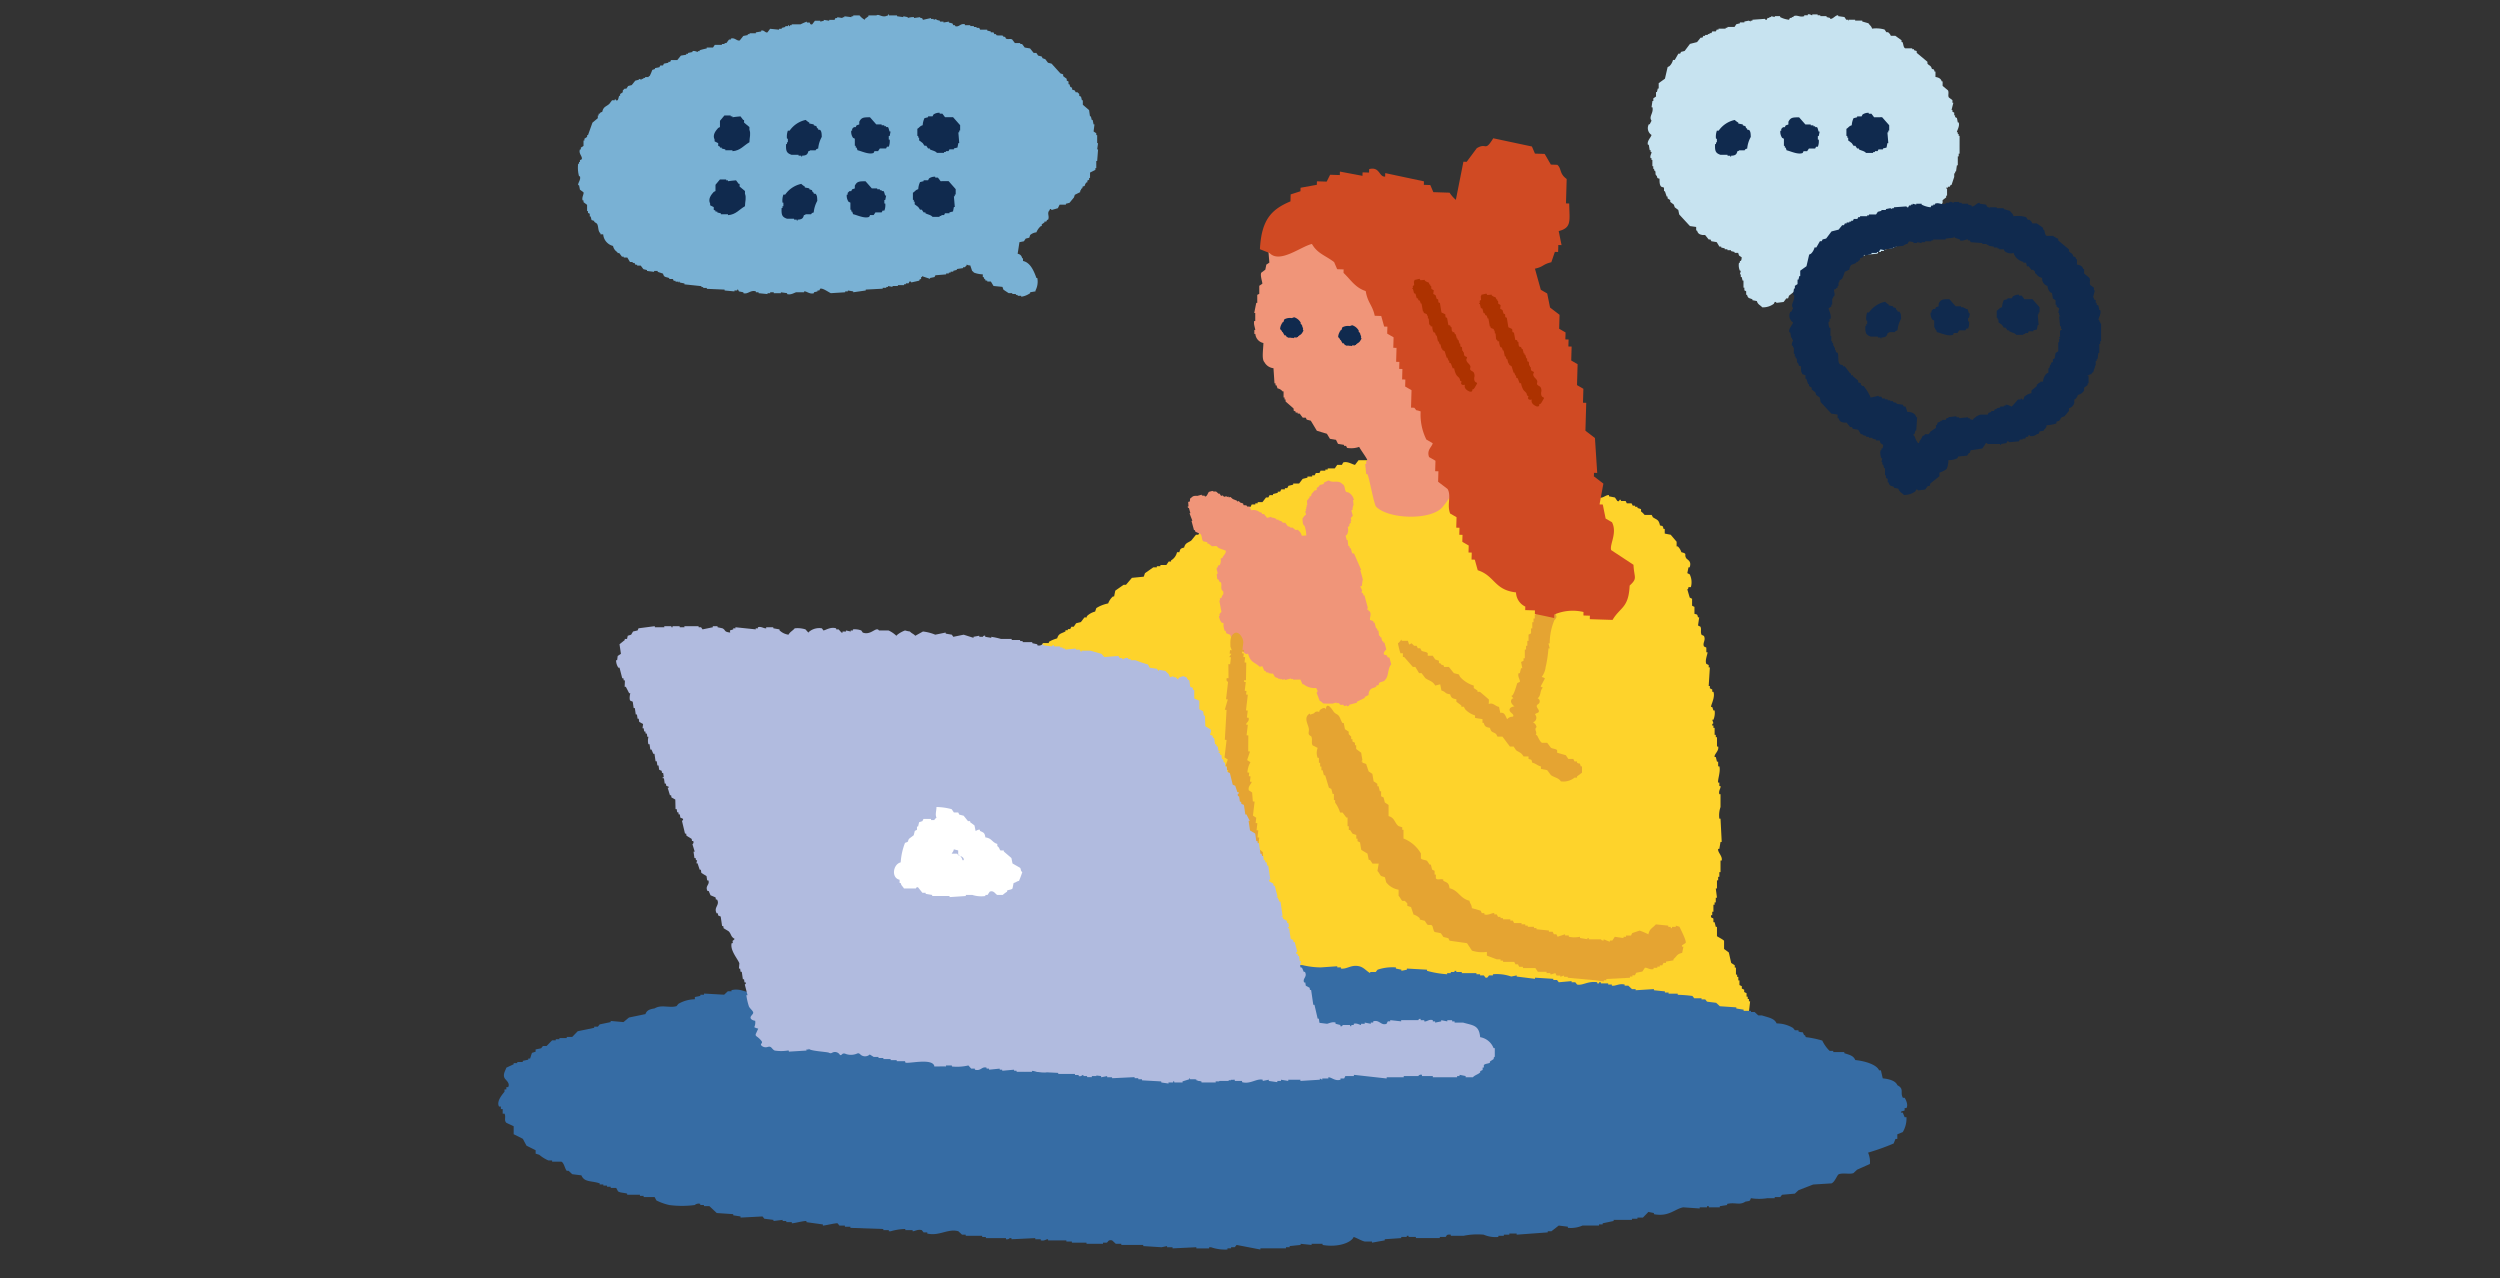 <svg xmlns="http://www.w3.org/2000/svg" xmlns:xlink="http://www.w3.org/1999/xlink" width="176" height="90" viewBox="0 0 176 90">
  <rect x="0" y="0" width="176" height="90" fill="#333333" stroke="none"/>
  <defs>
    <clipPath id="clip-path">
      <rect id="長方形_14505" data-name="長方形 14505" width="176" height="90" transform="translate(1035 3595)" fill="#fff" stroke="#707070" stroke-width="1"/>
    </clipPath>
  </defs>
  <g id="マスクグループ_39080" data-name="マスクグループ 39080" transform="translate(-1035 -3595)" clip-path="url(#clip-path)">
    <g id="グループ_44300" data-name="グループ 44300" transform="translate(945.162 3300.864)">
      <g id="グループ_44293" data-name="グループ 44293" transform="translate(130.514 295.156)">
        <path id="パス_85650" data-name="パス 85650" d="M192.328,314.706v.063l.692.063v-.063h.189v-.063h.063l.063.126.314.063v.063c.321.1.5-.249.88-.126v.063h.189v.063l.629.063v-.063h.189v-.063h.252v.063h.5v-.063l.44.063v.063c.252.079.488-.083.629-.126h.566v-.063h.063c.142.018.375.217.629.126v-.063l.252-.063v-.063h.126l.063-.126c.177-.067.618.269.755.314l1.006-.063v-.063h.189v-.063l.377.063v.063l.88-.126v-.063l1.195-.063v-.063h.251v-.063h.126v-.063l.314.063v-.063h.377v-.063h.44v-.063h.126v-.063h.189l.063-.126c.1-.034.117.061.126.063l.566-.126v-.063l.126-.063v-.126h.063v-.063l.566.189v-.063l.314-.063.063-.126.755-.063v-.063h.189v-.063h.126v-.063h.189v-.063l.252-.063v-.063l.44-.063v-.063h.126c.03-.018.052-.088.126-.126v-.063a.451.451,0,0,0,.251.063l.126.377c.019.031.087.052.126.126a1.959,1.959,0,0,0,.629.126v.189h.063c.042.156.03.1.126.189v.063h.126v.063h.252l.189.314.629.063.063.189c.015.019.357.243.377.252h.251v.063h.252v.063h.126v.063h.251v.063a1.415,1.415,0,0,0,.629-.251v-.063l.377-.063v-.063a1.348,1.348,0,0,0,.126-.88h-.063c-.17-.476-.425-1.093-.943-1.195V312.5h-.063a.355.355,0,0,0-.314-.315l.126-.817.314-.063.126-.189.251-.063.063-.189a.776.776,0,0,1,.44-.189,1.114,1.114,0,0,1,.314-.44h.063v-.126l.189-.126v-.063h.126l.063-.126h.063c.133-.265-.116-.472.126-.692v-.063c.088-.04.126.063.126.063l.44-.126.126-.252h.44v-.063l.252-.063.314-.377.063-.189.377-.189v-.126h.063V307.6h.063c.107-.173-.057-.116.189-.189a.507.507,0,0,1,.126-.252h.063v-.126l.126-.063v-.126h.063v-.377l.377-.189v-.126h.063v-.5h.063l.063-.817h-.063l.063-.44h-.063v-.566h-.063V303.7l-.189-.126q.031-.252.063-.5H218.3l-.063-.314h-.063l-.063-.251h-.063l-.063-.44-.44-.377v-.314h-.063l-.063-.251-.126-.063v-.126l-.126-.126h-.126l-.063-.126-.189-.063v-.126l-.126-.063-.063-.189h-.063v-.189l-.126-.063v-.126l-.251-.189v-.126l-.189-.063-.629-.692-.252-.063-.189-.251-.189-.063-.063-.126-.252-.063-.126-.189h-.189l-.252-.314-.377-.063-.189-.252h-.126v-.063h-.377l-.189-.251c-.127-.081-.283.012-.44-.063l-.063-.126h-.126v-.063c-.146-.076-.319.01-.5-.063v-.063h-.126l-.063-.126h-.189v-.063l-.252-.063v-.063h-.5l-.063-.126h-.189v-.063h-.189v-.063h-.252v-.063h-.377v-.063c-.329-.09-.4.229-.692.126v-.063h-.126l-.063-.126-.251-.063v-.063l-.377.063v-.063h-.251v-.063l-.251-.063v-.063l-.189.063v-.063h-.189v-.063l-.566.126-.063-.126H206.1v-.063l-.44.063v-.063a1.146,1.146,0,0,0-.44.063v-.063l-.314-.063v.063l-.44-.063V295.4H203.9v-.063h-.063v.063l-.189.063c-.3.051-.473-.173-.629-.063h-.566v.063l-.252.189v.063a1.191,1.191,0,0,1-.377-.314h-.44v.063h-.126v.063l-.5-.063v.063h-.126v.063l-.377-.063v.063h-.126l-.063.126h-.377v.063l-.377-.063v.063l-.251.063v-.063h-.377l-.189.251c-.166.053-.146-.107-.189-.126h-.189v-.063a3.434,3.434,0,0,0-.44.189h-.629v.063h-.126v.063h-.063v-.063h-.063v.063H196.6v.063l-.252.063v.063h-.189v.063l-.629-.063-.189.252c-.149.052-.23-.18-.44-.126v.063l-.377.063v.063h-.44v.063h-.126v.063l-.314.063-.251.314c-.19.069-.357-.227-.629-.126v.063h-.126l-.189.251h-.126v.063h-.189v.063h-.5l-.126.189h-.44v.063a5.124,5.124,0,0,0-.5.126v.063h-.126v.063c-.018,0-.244-.111-.377-.063v.063l-.314.063v.063h-.126v.063l-.377.063-.252.314h-.44l-.063.126h-.126v.063l-.314.063-.063.126H187.8l-.063.126-.314.063v.063l-.189.063a3.2,3.2,0,0,1-.189.44h-.063v.063h-.251v.063h-.126v.063h-.126v.063l-.189-.063v.063l-.252.063-.251.314-.251.063-.126.189h-.126l-.126.126v.126l-.189.126v.126h-.063c-.042.073-.059.28-.126.314-.1.053-.11-.057-.126-.063h-.063v.063H184.4l-.189.252c-.233.209-.414.18-.5.566-.156.043-.1.03-.189.126h-.063v.126H183.4v.189l-.377.314-.314.88h-.063v.126l-.189.126v.126h-.063v.377l-.189.126v.126h-.063c-.115.309.2.487.126.692l-.126.063v.126h-.063v.126h-.063a2.262,2.262,0,0,0,.063.88h.063c.075.261-.149.455-.126.629h.063l.063.314.252.189c.043.123-.141.357-.063.566h.063v.126l.251.189v.44h.063v.126l.126.063v.189h.063l.063.252.189.063v.063l.189.126c.136.208.043.506.252.692v.063h.189a.917.917,0,0,0,.692.817.666.666,0,0,0,.314.44v.063h.126l.189.251h.126v.063h.252l.189.314h.189v.063h.126l.063.126h.126v.063h.251l.189.251.252.063v.063l.5.063v-.063h.251v.063l.377.126c.077.284.182.211.44.314v.063h.252l.063.126h.126v.063h.189c.084.03-.024.044.063.063.065-.049-.024-.083.063-.063v.063l.314.063v.063l1.195.126v.063h.126v.063h.252v.063Z" transform="translate(-181.99 -295.338)" fill="#79b1d4" fill-rule="evenodd"/>
        <g id="グループ_44291" data-name="グループ 44291" transform="translate(9.578 6.919)">
          <path id="パス_85651" data-name="パス 85651" d="M427.879,366.251l-.189-.251H427.5v-.063a.682.682,0,0,0-.44.126l-.063.126h-.314v.063l-.252.063a1.328,1.328,0,0,0-.126.5c-.2.054-.222.161-.377.251v.5h.063v.126h.063v.189l.251.189.126.189h.126l.126.189h.126v.063c.186.1.365.1.5.251h.5V368.7h.126v-.063h.189l.063-.126h.314v-.063l.251-.063.063-.315h.063l-.063-.755h.063v-.126h.063v-.377l-.5-.566Z" transform="translate(-411.601 -365.937)" fill="#102a4e" fill-rule="evenodd"/>
          <path id="パス_85652" data-name="パス 85652" d="M279.778,369.686l.252.126V370l.126.063v.063h.126v.063l.252.063v.063h.5v.063c.56-.034.81-.42,1.195-.629.006-.357.112-.586,0-.88v-.189l-.377-.314v-.189h-.063l-.189-.251c-.142,0-.552.066-.566.063v-.063h-.126v-.063h-.44l-.314.377v.44l-.126.063c-.171.194-.417.485-.252.817Z" transform="translate(-279.723 -367.673)" fill="#102a4e" fill-rule="evenodd"/>
          <path id="パス_85653" data-name="パス 85653" d="M378.7,370.65v.5h.063v.126h.063l.063.189c.247.046.8.327,1.132.189l.063-.126h.251l.126-.189h.44l.063-.126h.126a1.02,1.02,0,0,0,.063-.5h-.063v-.252h.063l.063-.314h-.063c-.036-.042-.061-.266-.126-.314H380.9v-.063h-.126v-.063h-.189v-.063h-.377l-.44-.5c-.458,0-.6.008-.755.314v.189l-.189.063-.063.126h-.126l-.126.126v.126h-.063a.756.756,0,0,0,.126.5Z" transform="translate(-368.774 -368.826)" fill="#102a4e" fill-rule="evenodd"/>
          <path id="パス_85654" data-name="パス 85654" d="M333.837,371.762V371.7c-.092-.087-.081-.032-.126-.189l-.189-.063v-.063l-.314-.063v-.063a1.257,1.257,0,0,1-.251-.189,1.855,1.855,0,0,0-1.132.755H331.7a1.235,1.235,0,0,0-.063.566h.063v.252h-.063v.126h-.063c-.021.489.028.63.377.755h.5v.063h.189v.063h.063v-.063c.286-.007.388-.08.44-.314.123-.023.126-.063.126-.063h.377c.035-.015.005-.083.189-.126a2.055,2.055,0,0,1,.251-.817c-.006-.217-.008-.4-.126-.5Z" transform="translate(-326.488 -370.567)" fill="#102a4e" fill-rule="evenodd"/>
        </g>
        <g id="グループ_44292" data-name="グループ 44292" transform="translate(9.264 11.421)">
          <path id="パス_85655" data-name="パス 85655" d="M424.671,412.187l-.189-.251h-.189v-.063a.682.682,0,0,0-.44.126l-.063.126h-.314v.063l-.252.063a1.328,1.328,0,0,0-.126.5c-.2.054-.222.161-.377.251v.5h.063v.126h.063v.189l.251.189.126.189h.126l.126.189h.126v.063c.186.1.365.1.5.251h.5v-.063h.126v-.063h.189l.063-.126h.314v-.063l.251-.063.063-.314h.063l-.063-.755h.063v-.126h.063v-.377l-.5-.566Z" transform="translate(-408.393 -411.873)" fill="#102a4e" fill-rule="evenodd"/>
          <path id="パス_85656" data-name="パス 85656" d="M276.57,415.622l.252.126v.189l.126.063v.063h.126v.063l.252.063v.063h.5v.063c.56-.034.81-.42,1.195-.629.006-.357.112-.586,0-.88v-.189l-.377-.314v-.189h-.063l-.189-.252c-.142,0-.552.066-.566.063v-.063H277.7V413.8h-.44l-.315.377v.44l-.126.063c-.171.194-.417.485-.252.818Z" transform="translate(-276.515 -413.609)" fill="#102a4e" fill-rule="evenodd"/>
          <path id="パス_85657" data-name="パス 85657" d="M375.494,416.586v.5h.063v.126h.063l.063.189c.247.046.8.327,1.132.189l.063-.126h.252l.126-.189h.44l.063-.126h.126a1.021,1.021,0,0,0,.063-.5h-.063V416.4h.063l.063-.314h-.063c-.036-.042-.061-.266-.126-.314h-.126v-.063h-.126v-.063h-.189v-.063H377l-.44-.5c-.458,0-.6.008-.755.314v.189l-.189.063-.063.126h-.126l-.126.126v.126h-.063a.756.756,0,0,0,.126.5Z" transform="translate(-365.566 -414.762)" fill="#102a4e" fill-rule="evenodd"/>
          <path id="パス_85658" data-name="パス 85658" d="M330.629,417.7v-.063c-.092-.087-.081-.032-.126-.189l-.189-.063v-.063l-.314-.063v-.063a1.258,1.258,0,0,1-.251-.189,1.855,1.855,0,0,0-1.132.755h-.126a1.235,1.235,0,0,0-.063.566h.063v.251h-.063v.126h-.063c-.021.489.028.63.377.755h.5v.063h.189v.063h.063v-.063c.286-.007.388-.08.44-.314.123-.023.126-.063.126-.063h.377c.035-.015.005-.083.189-.126a2.054,2.054,0,0,1,.251-.817c-.006-.217-.008-.4-.126-.5Z" transform="translate(-323.28 -416.503)" fill="#102a4e" fill-rule="evenodd"/>
        </g>
      </g>
      <g id="グループ_44295" data-name="グループ 44295" transform="translate(205.837 295.137)">
        <path id="パス_85659" data-name="パス 85659" d="M954.423,304.327h.063l.063.377h.063v.126h.063c.027.117-.127.246-.063.44h.063v.126h.063v.44h.063v.189h.063v.126h.063c.083.209-.039.23.126.377.048.171.015.143.189.189,0,.242,0,.454.126.566l.189.063v.251h.063l.126.377h.063v.126l.189.126v.126l.252.189.063.189.251.189.063.314.755.818.44.063v.251h.063c.057.211.156.274.377.315h.189l.252.314h.126l.063.126.377.063.189.314h.126v.063l.251.063v.063h.189v.063h.252v.063l.251.063v.063h.251l.063.189.189.126c-.019.142-.007.164-.063.252H960.9v.126h-.063a.953.953,0,0,0,.063.566h.063l-.063.251h.063v.189h.063l.063.251h.063v.5h.063v.189l.126.063v.251h.063c.065.265.143.214.377.315v.063l.314.063c.066.251.238.275.377.44a1.261,1.261,0,0,0,.817-.251l.063-.126a.1.1,0,0,1,.126.063l.5-.063.189-.252h.126l.063-.189.629-.5V314.2a1.7,1.7,0,0,0,.5-.252,1.341,1.341,0,0,0,.126-.629,1.4,1.4,0,0,0,.629-.126l.063-.126.629-.063.126-.189h.063l.063-.189.817-.126a3.279,3.279,0,0,0,.252-.377h.063c.088-.01-.024.046.063.063h.88v.063h.063v-.063l.377-.063.063-.126c.1-.034.114.061.126.063l.692-.063.063-.126h.189v-.063h.189l.063-.126h.126l.063-.126h.063v.063a.565.565,0,0,0,.5-.126c.171-.048.143-.015.189-.189l.314-.063v-.063a.382.382,0,0,0,.189-.314,2.547,2.547,0,0,0,.692-.126v-.126c.331-.074.2-.144.377-.314l.189-.063.315-.377v-.189a.528.528,0,0,0,.377-.377v-.251h.063c.084-.12.149-.143.189-.314a.6.6,0,0,0,.44-.314v-.189l.251-.189v-.126h.063v-.5h-.063v-.063h.126v-.063h.126l.063-.126h.063l.189-.566v-.251h.063v-.126h.063l.063-.44h.063v-.629h.063v-.189h.063V303.7h-.063v-.126h-.063v-.126h-.063c-.01-.115.217-.412.126-.692h-.063l-.063-.314-.126-.063v-.126h-.063v-.189l-.126-.063v-.126H975.8l.126-.5h-.063v-.189l-.252-.189c-.087-.137.022-.335-.063-.5l-.377-.314v-.315h-.063c-.056-.207-.226-.278-.44-.314v-.377h-.063c-.048-.171-.015-.143-.189-.189-.071-.271-.2-.217-.314-.377v-.126l-.755-.629v-.126l-.189-.063V297.6h-.126v-.063h-.5c-.131-.068-.117-.308-.189-.44h-.063v-.126l-.44-.314h-.314l-.063-.126c-.013-.011-.126-.126-.126-.126h-.126l-.126-.189a2.112,2.112,0,0,0-.88-.063c-.054-.2-.161-.222-.251-.377l-.44-.126v-.063h-.5v-.063h-.44c-.088.015.025.078-.063.063v-.063h-.126l-.126-.189-.44-.063v-.063c-.189-.019-.381.294-.566.252V295.4l-.252-.063v-.063h-.44v-.063h-.189v-.063h-.377v.063c-.072.009-.163-.107-.315-.063v.063h-.251v.063c-.33.1-.469-.112-.755,0v.063h-.126v.063h-.126l-.063.126a1.773,1.773,0,0,1-.629-.189v-.063h-.377v.063l-.251-.063v.063h-.126v.063h-.126l-.063.126c-.1.035-.114-.06-.126-.063l-.88.063v.063h-.126v.063l-.126-.063-.314.063v.063H960.9v.063l-.252.063-.126.189h-.5v.063h-.126v.063h-.5v.063h-.126l-.063.126h-.252l-.063.126h-.126v.063h-.126v.063h-.189v.063h-.126l-.063.126h-.126l-.252.314-.5.126-.377.5-.252.063-.063.126h-.126l-.251.44h-.126a.894.894,0,0,1-.251.44l-.126.063-.189.818-.44.314v.377h-.063l-.063.251h-.063v.314l-.189.126v.189h-.063l-.063.44h.063c.1.405-.281.66-.063.943l-.126.252h-.063a.57.57,0,0,0,.189.755C954.621,303.843,954.348,304.053,954.423,304.327Z" transform="translate(-954.41 -295.137)" fill="#c7e3f0" fill-rule="evenodd"/>
        <g id="グループ_44294" data-name="グループ 44294" transform="translate(4.741 6.942)">
          <path id="パス_85660" data-name="パス 85660" d="M1099.1,366.28l-.189-.252h-.189v-.063a.683.683,0,0,0-.44.126l-.063.126h-.314v.063l-.252.063a1.327,1.327,0,0,0-.126.5c-.2.054-.222.161-.377.252v.5h.063v.126h.063v.189l.252.189.126.189h.126l.126.189h.126v.063c.186.1.365.1.5.251h.5v-.063h.126v-.063h.189l.063-.126h.314v-.063l.251-.063.063-.314h.063l-.063-.755h.063v-.126h.063v-.377l-.5-.566Z" transform="translate(-1087.903 -365.966)" fill="#102a4e" fill-rule="evenodd"/>
          <path id="パス_85661" data-name="パス 85661" d="M1049.923,370.68v.5h.063v.126h.063l.063.189c.247.046.8.327,1.132.189l.063-.126h.251l.126-.189h.44l.063-.126h.126a1.021,1.021,0,0,0,.063-.5h-.063v-.251h.063l.063-.314h-.063c-.036-.042-.061-.266-.126-.314h-.126V369.8H1052v-.063h-.189v-.063h-.377l-.44-.5c-.458,0-.6.007-.755.314v.189l-.189.063-.063.126h-.126l-.126.126v.126h-.063a.755.755,0,0,0,.126.5Z" transform="translate(-1045.076 -368.856)" fill="#102a4e" fill-rule="evenodd"/>
          <path id="パス_85662" data-name="パス 85662" d="M1005.058,371.791v-.063c-.092-.087-.081-.032-.126-.189l-.189-.063v-.063l-.315-.063v-.063a1.258,1.258,0,0,1-.252-.189,1.855,1.855,0,0,0-1.132.755h-.126a1.235,1.235,0,0,0-.063.566h.063v.252h-.063v.126h-.063c-.021.489.028.631.377.755h.5v.063h.189v.063h.063v-.063c.286-.007.388-.08.44-.314.123-.023.126-.063.126-.063h.377c.035-.015.005-.083.189-.126a2.057,2.057,0,0,1,.251-.817c-.006-.217-.008-.4-.126-.5Z" transform="translate(-1002.79 -370.596)" fill="#102a4e" fill-rule="evenodd"/>
        </g>
      </g>
      <g id="グループ_44297" data-name="グループ 44297" transform="translate(215.796 308.344)">
        <path id="パス_85663" data-name="パス 85663" d="M1056.046,439.093h.063l.063.377h.063v.126h.063c.027.117-.127.246-.063.44h.063v.126h.063v.44h.063v.189h.063v.126h.063c.083.209-.039.23.126.377.048.171.015.143.189.189,0,.242,0,.454.126.566l.188.063v.252h.063l.126.377h.063v.126l.189.126v.126l.251.189.063.189.252.189.063.314.755.817.44.063v.251h.063c.057.211.156.274.377.314h.189l.252.314h.126l.063.126.377.063.189.314h.126v.063l.252.063v.063h.188v.063h.252v.063l.252.063v.063h.251l.063.189.189.126c-.019.142-.007.164-.063.251h-.063v.126h-.063a.952.952,0,0,0,.063.566h.063l-.063.252h.063v.189h.063l.063.251h.063v.5h.063v.189l.126.063v.251h.063c.065.265.142.214.377.314v.063l.314.063c.066.251.238.275.377.44a1.262,1.262,0,0,0,.818-.252l.063-.126a.1.1,0,0,1,.126.063l.5-.063.189-.251h.126l.063-.189.629-.5v-.252a1.7,1.7,0,0,0,.5-.251,1.342,1.342,0,0,0,.126-.629,1.4,1.4,0,0,0,.629-.126l.063-.126.629-.063.126-.189h.063l.063-.189.817-.126a3.268,3.268,0,0,0,.252-.377h.063c.088-.01-.024.046.063.063h.88v.063h.063v-.063l.377-.063.063-.126c.1-.034.114.061.126.063l.692-.063.063-.126h.189v-.063h.189l.063-.126h.126l.063-.126h.063v.063a.565.565,0,0,0,.5-.126c.171-.048.143-.015.189-.189l.314-.063v-.063a.382.382,0,0,0,.189-.314,2.551,2.551,0,0,0,.692-.126v-.126c.331-.075.2-.144.377-.315l.189-.063.314-.377v-.189a.528.528,0,0,0,.377-.377v-.252h.063c.084-.12.149-.143.188-.314a.6.6,0,0,0,.44-.314v-.189l.252-.189v-.126h.063v-.5h-.063v-.063h.126v-.063h.126l.063-.126h.063l.189-.566v-.252h.063v-.126h.063l.063-.44h.063v-.629h.063v-.189h.063v-1.258h-.063v-.126h-.063v-.126h-.063c-.01-.115.217-.412.126-.692h-.063l-.063-.314-.126-.063v-.126h-.063v-.189l-.126-.063v-.126h-.063l.126-.5h-.063v-.189l-.252-.189c-.087-.137.022-.335-.063-.5l-.377-.314v-.314h-.063c-.056-.207-.225-.278-.44-.314v-.377h-.063c-.048-.171-.015-.143-.189-.189-.071-.271-.2-.217-.314-.377v-.126l-.755-.629v-.126l-.189-.063v-.063h-.126V432.3h-.5c-.131-.069-.117-.308-.189-.44h-.063v-.126l-.44-.314h-.314l-.063-.126c-.013-.011-.126-.126-.126-.126h-.126l-.126-.189a2.114,2.114,0,0,0-.88-.063c-.054-.2-.161-.222-.251-.377l-.44-.126v-.063h-.5v-.063h-.44c-.088.015.025.078-.063.063v-.063h-.126l-.126-.189-.44-.063v-.063c-.189-.019-.381.294-.566.252v-.063l-.252-.063v-.063h-.44v-.063h-.189v-.063h-.377v.063c-.072.009-.163-.107-.314-.063v.063h-.251v.063c-.33.1-.469-.112-.755,0v.063h-.126v.063h-.126l-.063.126a1.774,1.774,0,0,1-.629-.189v-.063h-.377v.063l-.252-.063v.063h-.126v.063h-.126l-.063.126c-.1.035-.114-.06-.126-.063l-.88.063v.063h-.126v.063l-.126-.063-.314.063v.063h-.314v.063l-.251.063-.126.189h-.5v.063h-.126v.063h-.5v.063h-.126l-.063.126h-.251l-.063.126h-.126v.063h-.126v.063h-.189v.063h-.126l-.063.126h-.126l-.252.314-.5.126-.377.5-.251.063-.063.126h-.126l-.252.44h-.126a.892.892,0,0,1-.252.44l-.126.063-.189.817-.44.314v.377h-.063l-.063.252h-.063v.314l-.189.126v.189h-.063l-.063.44h.063c.1.405-.281.66-.063.943l-.126.251h-.063a.57.57,0,0,0,.189.755C1056.244,438.609,1055.971,438.819,1056.046,439.093Zm2.767-.755h.063v-.189h.063c.089-.293-.151-.678-.126-.755l.189-.126v-.126h.063v-.44h.063v-.126h.063c.089-.226,0-.24,0-.5.157-.04.1-.03.189-.126h.063v-.126h.063v-.252h.063v-.126l.189-.126a2.416,2.416,0,0,0,.188-.5c.171-.043.142-.085.315-.126.088-.452.179-.32.5-.5v-.063h.126v-.063l.126-.063v-.126l.189-.063.126-.189.063.063.44-.126V433.5h.377v-.063h.126l.126-.189.314.063v-.063l.566-.063v-.063h.189v-.063l.566-.063v-.063h.126v-.063h.126l.126-.189.314.063v.063h.252v-.063l.314.063v-.063h.252v-.063h.44v-.063h.126v-.063h.88v-.063l.566-.063v-.063h.063v.063l.377.126v.063c.215.077.432-.1.566-.063v.063h.126l.063.126.817.063v.063h.314v.063h.126v.063l.377.063v.063h.251v.063h.126v.063h.314l.063.126a.653.653,0,0,0,.629.126.942.942,0,0,0,.692.629v.063h.189l.063.251h.126l.189.252h.126l.126.126v.126h.063a.674.674,0,0,0,.44.314.532.532,0,0,0,.377.566.677.677,0,0,0,.189.44l.126.063.063.377.189.126v.314h.063v.126l.189.126-.063.314h.063v.189h.063v.063h-.063l.063.692h.063v.189h.063v.063l-.126.063v.44h-.063v.063h.063v.063h-.063v.252h-.063v.629l-.189.126-.063.377-.126.063v.189l-.126.063v.126h-.063l-.063.251h-.063v.314l-.126.063a.857.857,0,0,0-.252.566h-.189v.063c-.157.043-.1.033-.189.126h-.063v.126l-.377.314v.189a.966.966,0,0,0-.5.251l-.063.189c-.095.049-.126-.063-.126-.063h-.063v.063h-.189l-.44.5c-.026.01-.312-.163-.44-.126v.063h-.126v.063h-.251v.063l-.251.063v.063h-.126l-.063.126h-.189v.063l-.189.063-.063.126h-.5a1.123,1.123,0,0,0-.566.377l-.189-.063v-.063h-.126v-.063l-.629.063v-.063h-.189V445l-.566.063v.063h-.126l-.063.126h-.251v.063h-.126v.063l-.189.063-.063.189h-.063v.189l-.377.252-.126.189h-.251c-.057.028.006.083-.189.126-.06.225-.2.277-.251.5h-.063a1.509,1.509,0,0,1-.252-.5c-.03-.047-.085,0-.063-.126h.063l.063-.251h.063q.031-.472.063-.943h-.063c-.064-.257-.312-.375-.629-.377l-.126-.377h-.126l-.063-.126-.44-.063v-.063l-.252-.063v-.063h-.189v-.063h-.189v-.063h-.189v-.063h-.189l-.063-.126h-.189v-.063l-.566.126a3.222,3.222,0,0,0-.5-.817h-.126V442.8h-.063v-.126l-.189-.063v-.126l-.377-.314v-.063h-.126v-.126h-.063l-.377-.5h-.126v-.063c-.128-.073-.14,0-.251-.126-.127-.143-.037-.57-.126-.755l-.126-.063v-.126h-.063v-.189h-.063v-.126h-.063v-.189h-.063v-.126H1059v-.377h-.063v-.566h-.063A.8.8,0,0,1,1058.813,438.339Z" transform="translate(-1056.033 -429.902)" fill="#102a4e" fill-rule="evenodd"/>
        <g id="グループ_44296" data-name="グループ 44296" transform="translate(5.363 6.535)">
          <path id="パス_85664" data-name="パス 85664" d="M1207.068,496.9l-.189-.252h-.189v-.063a.682.682,0,0,0-.44.126l-.063.126h-.314v.063l-.252.063a1.328,1.328,0,0,0-.126.5c-.2.054-.222.161-.377.251v.5h.063v.126h.063v.189l.252.189.126.189h.126l.126.189H1206v.063c.186.1.365.1.5.252h.5v-.063h.126v-.063h.189l.063-.126h.314V499.1l.252-.063.063-.314h.063q-.031-.377-.063-.755h.063v-.126h.063v-.377l-.5-.566Z" transform="translate(-1195.871 -496.581)" fill="#102a4e" fill-rule="evenodd"/>
          <path id="パス_85665" data-name="パス 85665" d="M1157.891,501.294v.5h.063v.126h.063l.063.189c.247.046.8.327,1.132.189l.063-.126h.251l.126-.189h.44l.063-.126h.126a1.022,1.022,0,0,0,.063-.5h-.063v-.251h.063l.063-.314h-.063c-.036-.042-.061-.266-.126-.314h-.126v-.063h-.126v-.063h-.189v-.063h-.377l-.44-.5c-.458,0-.6.007-.755.314v.189l-.189.063-.063.126h-.126l-.126.126v.126h-.063a.756.756,0,0,0,.126.5Z" transform="translate(-1153.045 -499.47)" fill="#102a4e" fill-rule="evenodd"/>
          <path id="パス_85666" data-name="パス 85666" d="M1113.026,502.406v-.063c-.092-.087-.081-.032-.126-.189l-.189-.063v-.063l-.314-.063V501.9a1.252,1.252,0,0,1-.252-.189,1.854,1.854,0,0,0-1.132.755h-.126a1.242,1.242,0,0,0-.063.566h.063v.251h-.063v.126h-.063c-.021.489.028.631.377.755h.5v.063h.188v.063h.063v-.063c.286-.007.388-.08.44-.314.123-.023.126-.063.126-.063h.377c.035-.015.005-.083.189-.126a2.055,2.055,0,0,1,.252-.817c-.006-.217-.008-.4-.126-.5Z" transform="translate(-1110.758 -501.211)" fill="#102a4e" fill-rule="evenodd"/>
        </g>
      </g>
      <g id="グループ_44299" data-name="グループ 44299" transform="translate(124.921 303.866)">
        <path id="パス_85667" data-name="パス 85667" d="M399.366,650.433l.084-.819h-.084c-.067-.15-.055-.313-.167-.41l-.251-.082.084-.737h-.084v-.164h-.084v-.164h-.083v-.246l-.167-.082v-.164l-.167-.082v-.164l-.167-.082v-.328H398.2v-.246h-.083V646.5h-.083v-.492h-.084v-.164l-.251-.164-.167-.737-.334-.246v-.573c-.042-.082-.486-.3-.5-.328v-.655h-.084l-.083-.328h-.084v-.246c-.042-.085-.2,0-.167-.246h.084v-.246h.083v-.491h.084v-.164h.083v-.328h.084l-.084-.655h.084v-.573h.083v-.246h.084v-.328h.083v-.819h.084c.068-.325-.3-.572-.251-.819h.084l.083-.491h.084q-.042-.819-.084-1.638h-.083a1.775,1.775,0,0,1,.083-.819v-.9h-.083c-.072-.264.116-.414.083-.573h-.083v-.246h-.084c-.05-.2.192-.8.084-1.147h-.084v-.328h-.083l-.084-.328h-.083c-.041-.21.322-.411.251-.737h-.083v-.655h-.084v-.164h-.083v-.492h-.084v-.164h-.083a.134.134,0,0,1,.083-.164l-.083-.246h.083a1.224,1.224,0,0,0,.084-.655h-.084l-.083-.246h-.084c-.032-.107.311-.687.167-1.065h-.083v-.164l-.167-.082v-.164h-.083l.083-1.311h-.083v-.164l-.167-.082c-.113-.252.1-.694.084-.819h-.084v-.328l-.167-.082c-.113-.272.148-.415,0-.737l-.167-.082c-.1-.21.014-.4-.084-.573l-.167-.082.083-.573h-.083c-.064-.223-.02-.187-.251-.246v-.491l-.167-.082v-.491l-.167-.082-.167-.573c.094-.093.036,0,.083-.164h.167a1.255,1.255,0,0,0-.084-.9l-.167-.082.083-.41h.083c.155-.458-.169-.516-.251-.655-.16-.272.128-.29-.334-.41a.993.993,0,0,0-.251-.41h-.083v-.328l-.418-.491-.418-.082v-.328h-.084c-.064-.223-.02-.187-.251-.246-.089-.416-.2-.382-.5-.573l-.083-.164h-.5a1.342,1.342,0,0,0-.251-.246v-.164l-.251-.082v-.082h-.167v-.082h-.167l-.083-.164h-.334l-.083-.164h-.334v-.082h-.083c-.039.031-.023.146-.167.082l-.167-.246-.418-.082v-.082c-.213-.042-.427.242-.668.164v-.082h-.167l-.167-.328-.334-.082v-.082l-.251.082v-.082l-.418-.082a.227.227,0,0,1-.251.082v-.082h-.251v-.082h-.167V612.1l-.5-.164v-.082l-.668.082-.167-.246-.919-.164-.084-.164-.418-.082V611.2l-.418.082v.082h-.418c-.062-.231-.149-.235-.251-.41-.182-.033-.158-.079-.167-.082h-.418v-.082h-.167V610.7h-.5v-.082h-.167v-.082l-.334.082v-.082l-.334-.082v-.082h-.251v-.082l-.167.082v-.082H379.9v-.082h-.167v-.082a1.362,1.362,0,0,1-.585.082v-.082h-.167v-.082c-.258-.091-.615.08-.752.082l-.084-.164H377.9v-.082h-.084v.082h-.585v-.082l-.919.082a4.278,4.278,0,0,0-.668-.164v.082l-.418-.082-.083.164h-.167v.082c-.126.03-.547-.222-.668-.246l-1.086.164v-.082l-.585-.164c.057.282.133.425.418.491l-.167.246-.251-.082v-.082h-.167v-.082H372.3v.082h-.835l-.251.328c-.2-.032-.539-.282-.835-.164l-.084.164h-.334l-.167.246h-.5v.082h-.167v.082h-.334l-.084.164h-.251l-.084.164H368.2v.082h-.334v.082l-.334.082-.251.328h-.418v.082l-.334.082-.083.164h-.167v.082h-.251l-.083.164h-.167v.082l-.334.082v.082H365.2l-.084.164h-.167l-.251.328h-.334v.082h-.167v.082h-.251l-.083.164-.418.082-.084.164-.418.082v.082h-.167v.082h-.167l-.084.164h-.251v.082l-.334.082-.084.164h-.167v.082l-.418.082-.083.164h-.167l-.083.164c-.293.164-.275-.132-.418.328h-.251l-.083.164h-.167l-.334.41c-.246.174-.415.153-.5.492-.241.059-.277.088-.334.328h-.167a.878.878,0,0,1-.418.573v.082H358.1l-.167.246h-.418v.082h-.251v.082h-.251l-.585.41-.084.246-.835.082-.418.491h-.167l-.585.41-.083.41h-.084a1.209,1.209,0,0,0-.334.491,2.424,2.424,0,0,0-.835.328l-.084.246a1.229,1.229,0,0,0-.585.328v.082h-.167l-.25.328-.334.082-.167.246h-.167l-.084.164H351v.082h-.167v.082c-.292.163-.481.128-.585.492a2.259,2.259,0,0,0-.585.246v.082h-.418l-.084.164-.251.164v.082h-.167l-.167.246-.334.082-.418.492h-.167l-.083.164-.752.164v.082h-.167l-.418.491c-.249.148-.384-.133-.752,0v.082l-.5.164v.082l-.334.246v.246h-.167v-.082l-.418.082v.082a.384.384,0,0,0-.251.328l-.585.164-.167.246h-.251l-.084.164h-.167l-.083.164h-.167l-.251.328c-.348.241-.553.147-.668.655h-.334l-.084.164H340.8l-.167.491h-.251c-.128.152-.5.3-.585.41v.164l-.167.082-.083.246-.418.082-.251.41h-.167c-.36.212-.487.256-.585.737H337.8v.082a.941.941,0,0,0-.668.819h-.167c-.033.174-.082.158-.083.164v.41c-.191.365-.688.172-.835.819h-.334c-.078.1-.278.167-.334.246-.076.106-.059.325-.167.41h-.167l-.084.164-.5.164-.251.328h-.167l-.418.492h-.167l-.251.328-.334.082-.084.164-.5.41v.328c-.684.009-.533.164-.835.491l-.334.246v.164l-.167.082v.246h-.083c-.091.174-.022.2-.167.328l.084.492.167.082v.491h.084v.164l.251.164v.41h.084v.164l.334.246v.164l.167.082.084.328.167.082.084.41.585.41v.082h.167l.083.246h.084v.164h.083l.084.491.25.164v.164l.334.164v.246a.652.652,0,0,0,.5.328,1.143,1.143,0,0,0,.251.573l.167.082v.246a.993.993,0,0,0,.418.164c.1.466.254.328.5.573l.083.246h.084l.251.328h.251v.082l.334.082v.573h.083c.1.372.348.34.668.492v.082h.334l.083.164h.167l.167.246h.167v.082c.431.163.58-.251.919-.164v.082h.251v.082l.585-.082v-.082h.418v-.082h.084c.1.063-.032.105.084.082v-.082l.418-.082c.087-.056.3-.475.334-.492.068-.029.678.173.919.082v-.082h.167l.084-.164h.167v-.082l.752-.164v-.082h.167l.083-.164.418-.082.083-.164h.167v-.082l.251-.164v-.246l.418-.082v-.082l.251-.082a1.436,1.436,0,0,0,0-.737l.251-.082v-.082h.167l.083-.164h.334v-.082l.334-.082v-.082h.167l.167-.328h.251v-.082c.332-.139.378.062.5-.328l.251-.082v-.082h.167v-.082c.394-.2.7-.062.835-.573.4-.028.747-.142.835-.491l.585-.082v-.082c.253-.066.287-.153.334-.409a1.651,1.651,0,0,0,.668-.164l.167-.246.752-.246.167-.328.418-.082.083-.164a1.187,1.187,0,0,1,.585-.246c.078-.3.149-.175.167-.573h.585c.19-.067.32-.262.585-.328.028-.116.094-.362.167-.41h.251v-.082h.167a.961.961,0,0,0,.5-.655,4.4,4.4,0,0,0,.585-.164l.251-.737a.846.846,0,0,0,.5-.164l.084-.164.418-.082.251-.328.167-.082v-.164c.1-.12.205-.046.334-.246h.083v.328l.334.246v.082h.167l.084.41.167.082c.034.1-.131.409,0,.655h.084l.083.246.167.082.083,1.229h.084l.167.492h.084v.328l.251.164v.573h.084v.164h.083l.084.41.167.082v.491h.084v.164h.084l.083.41.251.164v.491h.083v.164h.084v.491h.083l.084.246.251.082c-.027.328-.146.576,0,.9h.084v.164l.167.082v.41h.084v.164l.167.082v.655h.084v.246l.167.082.084.41.251.164.083.246h.084l-.084.9h.084v.164l.251.164c.081.169-.085.547-.083.573h.083l.084.491h.083v.164h.084l-.084.655h.084v.164h.084v.164l.167.082.083.655h.084v.164l.167.082v.246h.084l-.167.491h-.083v.491h.083v.164l.251.164v.082h.167l.167.246h.083v.41h.084c.132.341.045.47.418.573a1.418,1.418,0,0,0,.919.9l.251-.082.167.246.5.082.167.246h.334v.082h.251v.082h.5l.084.164h.167v.082a.88.88,0,0,0,.919-.328c.219.18.251.408.585.491v.082c.3.172.609-.191.752-.164v.082l.334.082v.082c.493.176.788-.2,1-.328v.164h.167l.084.164c.307.13.724-.127.919-.082v.082h.167v.082h.5v-.082c.2-.048.363.091.418.082v-.082h.251V656.9c.363-.081.552.3,1,.164v-.082h.251V656.9h.167v-.082l.418.082v.082a.941.941,0,0,0,1.086-.491c.378.042.544.255.835.328.24.06.751-.256.835-.246v.082l.5.082v-.082h.251v-.082h1.17v-.082h.167v-.082h.167l.084-.164c.14-.043.15.078.167.082h.418v.082c.291.062.419-.22.668-.164v.082l.334.082v.082l.585-.082v-.082l.251.082v.082c.529.164.805-.379,1.17-.246l.083.164h.334v.082c.111,0,.14-.094.334-.082s.316.144.585.082a.226.226,0,0,1,.251-.082v.082h.418v-.082l1.17.082h.083v-.082l.919-.082v.082h1.253v-.082h.167v-.082l.919.082v-.082h.167v-.082h.251l.084-.164h.668v.082a1.663,1.663,0,0,0,.752-.082c.192-.049.37.091.418.082V656l.418-.082.084-.164.083.082,1-.082v-.082h.167v-.082h.585v-.082l.334-.082v-.082h.167l.167-.246h.083l.084-.246a1.138,1.138,0,0,0,1-.164l.083-.246.418-.082v-.082c.281-.242.024-.078.167-.328l.167-.082.084-.328.167-.082V653.3h.084v-.491l.167-.082v-.164h.084v-.492h.084v-.164h.083a4.249,4.249,0,0,0-.167-1.229Z" transform="translate(-310.906 -587.62)" fill="#fed32b" fill-rule="evenodd"/>
        <path id="パス_85668" data-name="パス 85668" d="M670.333,435.759v.284h.071a.707.707,0,0,0,.567.638c-.01.463-.133,1.147.071,1.348a.823.823,0,0,0,.638.426l.071,1.064h.071v.142h.071l.071.213a.588.588,0,0,1,.355.213h.071v.426h.071v.142h.071v.142l.567.5v.142l.142.071v.071h.142v.071h.142l.213.284h.213l.071.142.284.071.426.709.709.213.213.355.426.071.142.284.426.071v.071h.142l.071.142a1.7,1.7,0,0,0,.851-.071c.083.176.562.824.567.922v.071h-.071v.213h-.071l.071.709h.071c.1,0,.469,2.144.63,2.3.877.869,3.714.96,4.607.093a6.015,6.015,0,0,0,1.359-5.305H684.8v-.213h-.071V442.5h-.071v-.142h-.071v-.142l-.142-.071v-.355h-.071l-.071-.426.142-.071.071-.355a2.082,2.082,0,0,1,.5-.071c.122-.139.17-.061.284-.142v-.071l.142-.071v-.142l.284-.213.071-.284h.071a.559.559,0,0,0,.142-.284h.071v-.5c.193-.049.16-.1.355-.142v-.142l.142-.071c.093-.221-.063-.588-.071-.709l.284-.213.142-.638H687v-.142h.071v-.638H687v-.142h-.071c-.011-.1.053.028.071-.071v-.284h.071l-.142-.426H687V435.4h.071v-.142h.071a1.081,1.081,0,0,0-.071-.567H687a.193.193,0,0,1,.071-.213l-.142-.922h-.071v-.142l-.355-.284c-.095-.2.069-.537.071-.638H686.5a.638.638,0,0,0-.5-.638l-.213-.709.071-.567h-.071v-.213l-.284-.213c-.092-.178.012-.4-.142-.567a.478.478,0,0,0-.355-.284v-.426l-.142-.071-.071-.213h-.142v-.071l-.213-.071-.071-.284-.213-.142v-.071h-.142l-.284-.355H683.6v-.071h-.425l-.284-.355-.709-.142v-.071h-.355l-.071-.142-.355-.071-.071-.142c-.427-.186-1.238.256-1.49.142l-.142-.213-.284-.071V426.4l-.638.071v.071l-.213.071v-.071l-.284-.071V426.4l-1.064.142-.142.213c-.059.016-.371-.232-.638-.142v.071h-.142v.071h-.5v.071h-.142v.071l-.213.071c-.046.168-.02.133-.142.213v.071l-.426-.071v.071l-.284.071v.071h-.5v.071l-.284.071-.142.213-.284.071a4.668,4.668,0,0,1-.425.284,1.36,1.36,0,0,0-.142.5.972.972,0,0,0-.851.5v.213l-.284.213v.142h-.071v.213l-.213.142v.142h-.071q.035.426.071.851l-.213.142-.071.355-.284.213c-.1.2.1.7.071.78l-.213.142v.567l-.142.071v.567h-.071l-.142.709h.071v.567h-.071c-.064.221.084.53.071.638Z" transform="translate(-617.11 -422.263)" fill="#f09579" fill-rule="evenodd"/>
        <path id="パス_85669" data-name="パス 85669" d="M633.457,645.9l.092.1.179-.048.016.06a.158.158,0,0,0,.163-.108l.536-.145-.016-.06.564-.28-.016-.06.282-.14a.511.511,0,0,1,.1-.346c.1-.16.276-.129.444-.248l-.016-.06.179-.048.027-.135c.176-.145.324-.053.445-.248.254-.265.151-.789.415-1.07l-.129-.477-.135-.027-.032-.119-.211-.071c-.079-.13.1-.3.158-.362l-.129-.477-.06.016-.032-.119-.06.016-.08-.3-.06.016-.032-.119-.06.016-.037-.374-.06.016-.048-.179-.06.016-.112-.417-.06.016-.032-.119-.211-.071c-.077-.118.119-.383-.041-.628l-.06.016-.032-.119-.06.016c-.049-.093.028-.122.027-.135l-.241-.894-.06.016-.048-.179-.06.016a.175.175,0,0,1,.011-.195l-.14-.282.119-.032a3.622,3.622,0,0,1,.066-.465l-.177-.656.06-.016-.5-1.144-.135-.027-.1-.358-.06.016-.048-.179-.06.016-.053-.433-.06.016-.08-.3.1-.092a.676.676,0,0,0,.05-.525c.224-.135.062-.043.13-.227l.1-.092-.032-.119.06-.016-.048-.179.147-.167-.1-.358.1-.092-.032-.119.06-.016-.032-.119.06-.016-.037-.374.06-.016a.765.765,0,0,0-.4-.532l-.135-.027c-.169-.2-.046-.427-.28-.564-.318-.313-.639-.036-.963-.252l-.341.156.016.06c-.2.141-.278.017-.385.232-.15.089-.132.051-.131.227l-.179.048c-.045.1-.134.154-.19.243l-.027.135-.119.032.016.06-.19.243.021.314-.06.016.032.119-.06.016.032.119-.06.016.032.119-.06.016.064.238c-.156.09-.142.153-.25.259.008.158-.017.438.145.536a2.16,2.16,0,0,1,.117.672l-.314.021a.718.718,0,0,0-.307-.429l-.119.032-.243-.19-.119.032-.016-.06-.211-.071-.032-.119-.06.016-.032-.119-.195-.011-.092-.1-.211-.071-.016-.06-.119.032-.016-.06a.646.646,0,0,0-.346-.1l-.016-.06-.3.08c-.085-.151-.117-.113-.2-.266-.262-.01-.073-.012-.227-.131l-.06.016a.673.673,0,0,0-.617-.153l-.14-.282-.119.032-.092-.1-.195-.011-.032-.119-.211-.071-.092-.1-.119.032-.016-.06-.287-.114-.167-.147-.119.032-.016-.06-.119.032-.016-.06-.179.048-.092-.1-.119.032-.108-.163-.06.016-.167-.147c-.117-.042-.136.036-.271-.055l-.238.064c-.095.068-.121.332-.293.335l-.016-.06-.195-.011-.016-.06-.3.08c-.327-.009-.3.023-.52.2q-.006.1-.011.195l-.119.032q.01.157.021.314l-.06.016c.007.1.087.092.092.1l.1.357-.06.016.2.52-.06.016.177.655.06-.016.032.119.362.158c.134.155.068.407.2.52l.271.055.032.119.06-.016.243.19.314-.021.167.147.5.185c0,.263-.175.3-.245.514l-.119.032a.772.772,0,0,1-.066.465l-.119.032-.027.135-.06.016c-.047.137.067.275.053.433l-.06.016.037.374.06-.016.124.222.06-.016c.126.2-.076.491.177.655.027.231,0,.2-.1.346l.016.06-.163.108.032.119-.06.016.149.791-.147.167.032.119-.06.016a.975.975,0,0,0,.188.461l.135.028a1.237,1.237,0,0,0,.085.552l.059-.016.048.179.286.115.112.417.06-.016c.116.2.323.2.557.169-.014.1.012.128,0,.254l-.06.016c0,.166.375.5.458.516l.119-.032c.188.668.479.583.825.928l.179-.048.156.341.06-.016c.13.216.038.073.227.131l.016.06.119-.032.016.06.119-.032c.093.039.125.2.2.266l.211.071.016.06.119-.032.016.06.119-.032.016.06.179-.048.016.06.417-.112.016.059.119-.032.016.06.509-.009.156.341.059-.016a1.212,1.212,0,0,0,.9.268c.066.177.1.1.08.3l-.06.016.22.58a.821.821,0,0,1,.243.19c.176.021.458.011.644.018l.3-.08.016.06.119-.032.167.147Z" transform="translate(-573.99 -606.022)" fill="#f09579" fill-rule="evenodd"/>
        <path id="パス_85670" data-name="パス 85670" d="M782.405,703.6c-.03.015-.277,1.069-.448.876l.174.2c-.125,0-.2.161-.163.281a.621.621,0,0,0,.236.284c-.152.021-.343.083-.348.236s.155.221.238.334c.029.039.048.1.014.133a.142.142,0,0,1-.1.028.454.454,0,0,0-.317.172c-.067-.1-.1-.223-.171-.323a.267.267,0,0,0-.313-.119l-.091-.424c-.28-.049-.422-.332-.724-.2,0-.05.025-.311-.006-.337l-.613-.525H779.6v-.088l-.263-.175v-.175a2.133,2.133,0,0,1-.963-.613l-.088-.175-.35-.088-.35-.438h-.35v-.088c-.279-.145-.049.057-.263-.175h-.088v-.175l-.263-.088-.175-.263h-.35V701.5c-.064-.1-.332-.106-.438-.175l-.088-.175H775.4l-.088-.175h-.175l-.175-.175-.175.088-.088-.263h-.438v-.088c-.114.092-.13.179-.263.263a6.714,6.714,0,0,0,.175.7h.175v.263h.088l.613.7h.175l.263.438h.175l.263.35c.3.213.5.188.7.525l.35-.088.088.438c.355.1.19.213.613.263.071.265.163.3.438.35v.175l.35.263v.088h.175l.088.175a1.594,1.594,0,0,0,.7.438v.175l.525.088v.263h.088c.071.265.163.3.438.35.1.376.2.243.438.438l.088.175h.35l.525.7h.263l.175.263c.259.183.346.138.525.438h.35v.175c.238.067.2.021.263.263.293.068.336.2.613.263v.175l.438.088.263.35c.248.174.534.183.7.438a1.248,1.248,0,0,0,.963-.263h.175v-.088l.35-.263v-.438h-.088c-.1-.345-.028-.114-.263-.263v-.088h-.175l-.087-.175h-.35l-.175-.263-.613-.175v-.175c-.062-.1-.337-.106-.438-.175l-.263-.35h-.35c-.106,0-.277-.351-.313-.431s-.117-.167-.182-.114c.087-.026.09-.15.061-.236s-.07-.188-.016-.261c.02-.027.053-.051.049-.085a.491.491,0,0,0-.248-.318.331.331,0,0,0,.146-.546c.028-.1.2-.088.253-.178.091-.143-.194-.309-.125-.464.026-.06.1-.086.142-.13a.233.233,0,0,0-.1-.376c.258-.122.159-.558.38-.739l-.159-.082.305-.574a.7.7,0,0,0-.23-.1,1.4,1.4,0,0,0,.278-.686,8.622,8.622,0,0,0,.2-1.326h.088l-.088-.35h.088a4.233,4.233,0,0,1,.328-1.636c.084-.083.175-.193.139-.306a.549.549,0,0,1-.042-.113c-.007-.09.094-.143.174-.185s.158-.145.1-.212c-.03-.032-.08-.036-.112-.067-.052-.05-.025-.14.024-.192a1.066,1.066,0,0,0,.153-.151.209.209,0,0,0-.144-.3l.261-.244a.143.143,0,0,1-.063-.181.416.416,0,0,1,.134-.162l-.195-.2a.309.309,0,0,0,.206-.209l-.13-.063a.631.631,0,0,0,.049-.232.3.3,0,0,1-.176-.064l.013-.429a.068.068,0,0,0-.082-.086l-.543,0c-.089.1-.581,1.348-.443,1.348h-.088v.175h-.088v.263l-.175.088V698h-.088v.175h-.088v.525l-.175.088v.263h-.088v.263h-.088v.438h-.088v.35l-.175.088v.438h-.088v.35h-.088v.263h-.088v.613h-.088v.175l-.175.088.088.438h-.088l-.088.35h-.087c-.09.252.135.485.087.613Z" transform="translate(-710.667 -665.242)" fill="#e5a432" fill-rule="evenodd"/>
        <path id="パス_85671" data-name="パス 85671" d="M734.467,807.329v.088H734.2v.087h-.088v-.087h-.175v-.088l-.875-.088c-.213.254-.441.289-.525.7a5.529,5.529,0,0,0-.613-.263l-.525.175-.088.175h-.35v.088h-.175v.088l-.613-.088-.175.263h-.175v.088l-.438-.175v.088c-.189,0-.175-.088-.175-.088h-.875V808.2h-.088v.088l-.525-.088v-.088a1.881,1.881,0,0,1-.788,0v-.088h-.263v-.088l-.525.175-.088-.175h-.175l-.088-.175h-.263v-.088l-.875-.088V807.5h-.175v-.087h-.438v-.088h-.175v-.088h-.263v-.088h-.525l-.088-.175h-.175v-.087H722.3V806.8h-.175v-.088h-.175l-.088-.175h-.175v-.088c-.142-.038-.436.187-.7.088v-.088h-.175l-.088-.175-.613-.175c-.043-.337-.108-.244-.175-.525-.665-.151-.768-.739-1.4-.875-.052-.394-.148-.378-.438-.525v-.088c-.2-.084-.414.071-.525-.088v-.263h-.088v-.263l-.175-.088-.088-.35h-.088l-.175-.263c-.1-.069-.375-.07-.438-.175v-.35a2.458,2.458,0,0,0-1.225-1.05v-.613h-.088v-.175l-.263-.087c-.289-.225-.257-.591-.7-.7v-.788l-.263-.175-.088-.35-.175-.088v-.35h-.088l-.088-.35h-.088v-.175l-.263-.175-.088-.525-.263-.175-.175-.525-.263-.088v-.088h-.088l.088-.088-.088-.525-.35-.263v-.263h-.088v-.175l-.175-.088V794.2h-.088v-.175l-.175-.175v-.175l-.263-.175-.088-.438h-.088c-.113-.148-.159-.392-.271-.516s-.254-.131-.365-.3c-.1-.154-.482-.729-.537-.138a.136.136,0,0,0-.1-.1.305.305,0,0,0-.165.045c-.1.049-.22.134-.193.243a.3.3,0,0,0-.29,0c-.027.022-.046.054-.074.074-.079.056-.177.054-.258.112-.022-.026-.041-.057-.062-.082-.449.308-.1.721-.049,1.089.015.1-.045.292,0,.379s.155.108.179.161c.084.188-.026.451.088.613l.35.175a.979.979,0,0,0,0,.7h.088v.35h.088v.263h.088v.263h.088l.088.35h.088l.263.875.175.088.088.35h.088v.438h.088v.175a2.377,2.377,0,0,1,.35.7h.175l.263.35h.088v.613h.088v.263h.088l.175.263.263.088v.263h.088v.175l.175.088.088.525.438.263.088.438h.088l.175.263h.438l-.088.525c.107.088.171.28.263.35l.263.088.088.35a1.359,1.359,0,0,0,.875.525v.438c.108.086.172.282.263.35h.175l.175.175v.175l.263.087.175.525a.988.988,0,0,1,.438.263v.088l.35.087.175.263c.138.083.258-.028.35.088.055.068.081.368.175.438l.438.088.175.263.35.088.088.175,1.225.175.35.525a2.348,2.348,0,0,0,1.05.088v.263l.7.263h.263v.088h.175v.088h.788l.088.175h.175l.088.175h.263v.088h.875l.175.263h.613v.088h.263v.088h.088l.263-.088.088.175h.263v.087l.263-.087v.087h.263V811l1.926.175.613.088v-.088h.175v-.088l1.663-.088v-.088h.175v-.087h.175l.088-.175.438-.088.175-.263c.129-.046.355.168.613.088V810.3h.263v-.088h.175v-.088h.175l.088-.175h.175v-.088l.525-.088v-.088c.257-.2.207-.346.613-.438l.088-.438H734.9v-.088l.263-.175c.063-.162-.369-.986-.438-1.138Z" transform="translate(-651.573 -751.895)" fill="#e5a432" fill-rule="evenodd"/>
        <path id="パス_85672" data-name="パス 85672" d="M690.039,514.083l0-.021c.208-.115.2-.165.314-.343l-.028-.07h0l0,0-.015-.038c.037-.076.02-.043-.007-.089l.008,0c-.008-.012-.015-.017-.022-.028h0l.023-.024-.054-.044.023-.025a.752.752,0,0,0-.125-.191l-.017-.025.03-.017a.8.8,0,0,0-.474-.4l-.164.06-.047-.005-.007-.01-.012.009a.779.779,0,0,0-.464.1l-.053.168-.019.02-.024,0c0,.006,0,.01,0,.016l-.062.031.018.029c-.066.061-.061.055-.051.072a.747.747,0,0,0-.1.34l.14.156-.023.025a.489.489,0,0,0,.07.043l.122.222.079-.005.1.142.03-.017c.108.092.033.033.147.035l.019.028.06-.033h0l.019.028c.02,0,.046,0,.072-.008l.117.026.037-.052.017.011.029-.014.137.019,0-.033c.138-.017.055,0,.113-.076l.012-.006Z" transform="translate(-633.673 -500.164)" fill="#102a4e" fill-rule="evenodd"/>
        <path id="パス_85673" data-name="パス 85673" d="M731.891,519.814l0-.021c.208-.115.2-.165.314-.343l-.028-.07,0,0,0,0-.015-.038c.038-.077.02-.043-.008-.089l.008,0c-.008-.012-.015-.017-.022-.028h0l.023-.024-.054-.044.023-.024a.749.749,0,0,0-.125-.191l-.017-.025.03-.017a.8.8,0,0,0-.474-.4l-.164.059-.047-.005-.007-.01-.012.009a.779.779,0,0,0-.464.1l-.053.168-.019.02-.024,0c0,.006,0,.01,0,.016l-.062.031.018.029c-.066.061-.061.055-.051.072a.746.746,0,0,0-.1.34l.14.156-.023.025a.479.479,0,0,0,.07.043l.122.222.079-.005.1.141.03-.017c.108.092.033.033.147.035l.019.028.06-.034h0l.019.028c.02,0,.046,0,.072-.008l.117.026.037-.052.017.011.029-.014.137.019,0-.033c.138-.017.055,0,.113-.076l.012-.006Z" transform="translate(-671.438 -505.334)" fill="#102a4e" fill-rule="evenodd"/>
        <path id="パス_85674" data-name="パス 85674" d="M217.486,991.31l1.288-.08c.246-.1.4-.6.516-.644.3-.115.768.024,1.031-.08l.258-.241.9-.4a1.609,1.609,0,0,0-.129-.8,15.961,15.961,0,0,0,1.8-.643l.129-.322h.129v-.322l.387-.161a1.882,1.882,0,0,0,.258-1.046h-.129l-.129-.322h-.129c-.037-.125.21-.1.258-.161v-.161h.129c.133-.227-.037-.587-.129-.724H223.8c-.216-.389.119-.615-.387-.885-.119-.3-.539-.43-1.031-.483l-.129-.563h-.129c-.16-.4-.986-.656-1.675-.724-.126-.3-.362-.355-.773-.483v-.08H218.9V981.9h-.258a2.489,2.489,0,0,1-.515-.724,6.979,6.979,0,0,0-1.16-.241c-.078-.161.018-.069-.129-.161-.141-.32-.044-.1-.387-.241v-.081H216.2l-.129-.161a2.252,2.252,0,0,0-1.16-.322c-.152-.361-.569-.411-1.031-.563h-.258l-.258-.241h-.258v-.081h-.516V979l-.515-.081v-.08l-1.16-.08-.258-.241-.644-.081-.129-.161h-.258v-.08h-.516l-.129-.161a9.256,9.256,0,0,0-1.031-.081v-.08h-.644v-.08h-.258v-.08l-.773-.08v-.081l-1.288.081v-.081h-.258l-.258-.241h-.258v-.08c-.4-.094-.625.123-.9.08v-.08h-.258v-.08h-.515v-.081h-.129v.081h-.129v-.081c-.656-.106-1.024.251-1.417.161l-.129-.161h-.258v-.08l-.9.08-.129-.161h-.258v-.08l-1.288-.081v.081l-1.288-.161v-.08l-.387.08a3.017,3.017,0,0,0-1.288-.161v.08h-.258c-.081.025-.068.195-.258.161l-.129-.161h-.258v-.08h-.258v-.08h-1.031v-.081h-.386v-.08h-.129v.08h-.258v.081h-.258v.08a7.117,7.117,0,0,1-1.417-.241v-.081l-1.417-.08v.08l-.387.081v-.081l-.387-.08v-.081a3.28,3.28,0,0,0-1.289.161l-.129.161H186.3v.081c-.26-.135-.435-.4-.773-.483-.568-.132-.867.224-1.288.161v-.081h-.258v-.08l-1.16.08a5.612,5.612,0,0,1-1.288-.161,2.729,2.729,0,0,0-.773.081v-.081a3.441,3.441,0,0,1-1.288.161v-.08l-.515-.081v-.08l-1.031.08v-.08h-.387V975.7c-.335-.01-.625.255-1.16.161v-.08h-.9V975.7h-.9v-.08h-.129v.08h-.387v.081l-.387.08v-.08h-.386V975.7l-2.706-.08v.08l-.9-.08v.08h-.258v.081c-.386.053-.587-.236-1.031-.161v.08h-.387l-.129.161c-.36.081-.72-.209-1.031-.161v.081l-.515.08v.081c-.4.089-.8-.112-1.031-.081v.081l-.773.08v.081a2.2,2.2,0,0,0-.773-.081v.081H163.5l-.129.161h-.258v.08l-.387.081v.08l-.387-.08v-.081h-.387v-.08l-1.16.08v.081h-.258v.08a9.284,9.284,0,0,0-1.546-.08v.08h-.258l-.387.322-1.546-.081v.081h-.515v-.081h-.515v.081l-.644.08v.08a7.645,7.645,0,0,0-.9-.08v.08l-.773-.161v.08l-.515.08-.258.241c-.246.049-.591-.231-1.031-.161v.081l-1.16.08v.08a1.829,1.829,0,0,1-.644.241l-.129-.241a.91.91,0,0,1-.515-.161,3.314,3.314,0,0,0-1.289.241v.08h-.258v.08a3.53,3.53,0,0,1-.9-.241H146.1v-.08h-.129v.08l-.644.08v.08l-.129-.08-1.16.08-.129.161a6.6,6.6,0,0,1-.9.08v.08c-.649.1-.955-.327-1.675-.161v.08h-.258l-.258.241-1.417-.08v.08h-.258v.081l-.387.08v.161a2.382,2.382,0,0,0-1.16.322l-.129.161c-.5.151-1.063-.134-1.546.161-.393.06-.553.154-.644.4l-1.16.241-.387.322-.9-.081v.081l-.773.161-.129.161h-.258v.08l-1.16.241-.387.4h-.387v.08h-.515v.081h-.258v.08h-.258l-.387.4h-.258l-.129.161-.387.08v.161l-.258.08-.129.4h-.129v.08l-.387.081v.08h-.387v.081H126v.08l-.515.241c-.051.181-.261.455-.129.724.071.144.414.355.258.644h-.129v.161h-.129v.161c-.143.187-.59.676-.386,1.046h.129V986h.129v.322h.129c.117.234-.057.46.129.644l.515.241v.563l.644.322.258.483.644.322v.241l.258.08a2.513,2.513,0,0,0,.644.4h.258v.081h.644c.2.074.251.512.386.644h.129l.258.241.644.08c.211.5.678.364,1.288.563v.08h.258v.08h.258v.08h.258v.081h.387l.129.241c.151.109.412.094.644.161v.08h.9v.081h.258v.08h.773l.129.241a4.08,4.08,0,0,0,.9.322,6.829,6.829,0,0,0,1.8,0,.4.4,0,0,1,.387-.08v.08h.258v.08h.387l.515.483,1.16.08v.081l.516.08v.08l1.546-.08.129.161.644.08v.08l.644-.08v.08h.258v.081h.387v.08c.128.012.851-.183,1.031-.161v.081l1.16.161v.08c.1.01.9-.188,1.031-.161l.129.161h.387v.08h.387v.08l2.319.081v.08h.387v.08h.129a3.877,3.877,0,0,1,1.031-.161v.08h.515v.08c.137.012.35-.159.644-.08l.129.161h.258v.08c.837.2,1.47-.373,2.19-.161l.258.241h.258v.08h1.16v.081h.258v.08h1.417v.08c.2.028.256-.08.258-.08h.129v.08l1.675-.08v.08h.387v.08c.3.054.348-.093.515-.08v.08h1.288v.081h.387v.08h1.031v.081h1.159v-.081h.258c.124-.041.071-.222.387-.161l.258.241h.387v.08h1.546v.08l1.288.081.387-.081v.081h.387v.08l1.675-.08v.08h.9v-.08h.129a3.032,3.032,0,0,0,1.16.161v-.081h.258v-.08h.258l.129-.161,1.675.322v-.081h1.8v-.08h.258v-.081l.773-.08v-.08l.773.08v-.08h.773v.08c1.061.191,2.018-.149,2.19-.563.241.082.53.262.773.322h.515v.08l.9-.161v-.08l1.16-.08v-.08h.387v-.081h.129v.081h.515v.08H191.2v-.08h.387c.133-.039,0-.2.387-.161v.08h.9a4.777,4.777,0,0,1,1.417-.08,2.079,2.079,0,0,0,1.031.161v-.081h.386v-.08h.387v-.081h.515v.081l2.19-.161v-.08h.258l.515-.4.644.08v.08a2.067,2.067,0,0,0,1.031-.161h1.16v-.08h.258v-.08l.773-.161v-.08h1.289v-.08h.386v-.08h.387l.386-.4.387.081v.08c1.058.2,1.457-.368,2.062-.483l1.16.08v-.08h.515v-.081h.129v.081h.773v-.081l.515-.08v-.08c.594-.136.861.123,1.288-.161.35-.061.293-.019.387-.241a3.684,3.684,0,0,0,1.16,0h.515v-.08h.387l.129-.161.9-.08.258-.241Z" transform="translate(-124.921 -917.65)" fill="#366ca4" fill-rule="evenodd"/>
        <path id="パス_85675" data-name="パス 85675" d="M699.653,418.125l-1.6-.052c0-.081,0-.163.007-.245l-.456-.015c0-.082,0-.164.007-.245a3.281,3.281,0,0,0-2.06.178c0,.082,0,.164-.007.245l-1.361-.29.007-.245-.684-.022q0-.123.007-.246a1.143,1.143,0,0,1-.656-1c-1.542-.171-1.488-1.175-2.695-1.561l-.207-.744-.228-.007.014-.491-.228-.007q.007-.245.014-.491l-.449-.26c0-.163.009-.327.014-.49l-.228-.008q.007-.246.014-.491l-.228-.008q.01-.367.021-.736l-.449-.26c-.249-.632.1-1.215-.179-1.724l-.67-.513.021-.736-.228-.007q.01-.367.021-.736l-.45-.26c-.182-.509.2-.7.256-.974l-.449-.26a3.944,3.944,0,0,1-.4-1.977c-.451-.162-.2.028-.449-.26l-.228-.007q.017-.613.035-1.227l-.449-.26q.007-.245.014-.491l-.228-.007q.01-.368.021-.736l-.228-.007.014-.491-.228-.007q.014-.49.028-.981l-.228-.008q.011-.367.021-.736l-.449-.26c0-.164.009-.327.014-.491l-.228-.007-.207-.744-.456-.015c-.168-.778-.5-.906-.636-1.739-.742-.24-1.053-.8-1.561-1.279,0-.082,0-.163.007-.245l-.456-.015-.214-.5c-.6-.465-1.184-.6-1.562-1.279-.794.187-2.263,1.4-2.985.639l-.677-.268c.105-2.027.764-2.79,2.15-3.367q.007-.246.014-.491l.691-.223q0-.123.007-.246l1.147-.208c0-.082,0-.163.007-.245l.684.022.242-.484.684.022c0-.081,0-.163.007-.245l1.589.3c0-.081,0-.163.007-.245l.456.015c0-.082,0-.164.007-.245.769-.191.681.57,1.126.527,0-.081,0-.163.007-.245l2.722.58q0,.123-.007.246l.456.015.214.5,1.14.037a2.382,2.382,0,0,0,.443.506l.532-2.684.228.008.712-.959c.712-.433.549.3,1.161-.7l2.722.58.214.5.684.022.436.751.456.015c.321.289.119.607.657,1l-.049,1.717.228.008c.015,1.194.2,1.706-.74,1.94l.2.989-.228-.007c0,.164-.009.327-.014.491l-.228-.008-.249.729c-.626.149-.525.315-1.154.453l.414,1.487.45.26.2.989.67.513q-.014.491-.028.981l.449.26c0,.164-.009.327-.014.491l.228.007q-.007.245-.014.491l.228.007q-.014.49-.028.981l.449.26q-.021.735-.042,1.472l.449.26q-.014.491-.028.981l.228.007q-.028.981-.056,1.962l.67.514.159,2.46-.228-.007c0,.081,0,.163-.007.245l.67.513q-.135.732-.27,1.464l.228.007.2.989.449.26c.39.765-.191,1.579-.056,1.962l1.569,1.033c.043.939.31.926-.27,1.464C700.782,417.306,700.205,417.2,699.653,418.125Z" transform="translate(-621.213 -384.213)" fill="#d04a23" fill-rule="evenodd"/>
        <path id="パス_85676" data-name="パス 85676" d="M786.924,491.608l-.1.009-.133-.352-.107-.043-.013-.155-.052,0-.069-.2-.052,0-.142-.455-.163-.09-.009-.1-.052,0-.077-.305-.052,0-.069-.2-.052,0-.086-.408-.052,0-.069-.2-.107-.043a.941.941,0,0,1-.086-.408l-.1.009c-.047-.146-.1-.12-.116-.146l-.034-.413-.052,0-.017-.206-.052,0-.009-.1-.215-.086-.009-.1-.052,0-.1-.563-.052,0-.069-.2-.107-.043-.009-.1-.107-.043-.077-.3-.107-.043-.077-.3-.052,0,0-.052.052,0q-.007-.077-.013-.155l.1-.06-.021-.258s.032,0,.043-.107l.357-.081.06.1.309-.026,0,.052a.663.663,0,0,0,.271.133l.064.15.052,0,.009.1.052,0q.009.1.017.206l.163.09-.03.262.163.09.073.253.107.043q.009.1.017.206l.107.043.107.666.271.133.017.206.107.043.094.511c.145.025.117,0,.168.142l.052,0,.021.258s.031-.012.06.1l.1-.009.064.15.052,0,.077.305.052,0,.008.1.052,0,.073.253.052,0,.017.206.107.043.021.258.052,0a.508.508,0,0,0,.013.1l.044.007c.016.077,0,.174.048.24.072.091.244.053.153.2-.062.1.016.232.1.318s.182.186.164.3a.614.614,0,0,0-.022.11c0,.118.166.15.246.238a.455.455,0,0,1,.049.365c-.015.126,0,.282.111.339.033.017.077.029.084.065a.091.091,0,0,1-.018.059l-.149.257c-.044.077-.133.165-.205.113.065.023.047.132-.016.16a.237.237,0,0,1-.2-.03.6.6,0,0,1-.227-.176.276.276,0,0,1-.036-.274.359.359,0,0,1-.179.006.124.124,0,0,1-.092-.136c.009-.034.038-.068.023-.1s-.073-.032-.095-.065a.136.136,0,0,1-.012-.065c-.013-.127-.173-.216-.24-.317A1.27,1.27,0,0,1,786.924,491.608Z" transform="translate(-719.633 -475.413)" fill="#ad3200" fill-rule="evenodd"/>
        <path id="パス_85677" data-name="パス 85677" d="M835.156,502.318l-.1.009-.133-.352-.107-.043-.013-.155-.052,0-.069-.2-.052,0-.142-.455-.163-.09-.009-.1-.052,0-.077-.305-.052,0-.069-.2-.052,0-.086-.408-.052,0-.069-.2-.107-.043a.94.94,0,0,1-.086-.408l-.1.009c-.047-.146-.1-.12-.116-.146l-.034-.412-.052,0-.017-.206-.052,0-.009-.1-.215-.086-.009-.1-.052,0-.1-.563-.052,0-.069-.2-.107-.043-.009-.1-.107-.043-.077-.305-.107-.043-.077-.305-.051,0,0-.052.052,0-.013-.155.1-.06-.021-.258s.033,0,.043-.107l.357-.082.06.1.309-.026,0,.052a.662.662,0,0,0,.271.133l.064.15.052,0,.009.1.052,0,.017.206.163.09-.03.262.163.09.073.253.107.043.017.206.107.043.107.666.271.133.017.206.107.043.094.511c.146.025.117,0,.167.142l.052,0q.011.129.021.258s.031-.012.06.1l.1-.009.064.15.052,0,.077.305.052,0,.008.1.052,0,.073.254.052,0,.017.206.107.043.021.258.052,0a.5.5,0,0,0,.013.1l.044.007c.016.077,0,.174.048.24.072.091.244.053.153.2-.062.1.016.232.1.318s.182.186.164.3a.6.6,0,0,0-.021.11c0,.118.166.15.246.238a.455.455,0,0,1,.049.365c-.015.126,0,.282.111.339.033.017.077.029.084.065a.09.09,0,0,1-.018.059l-.149.257c-.044.077-.133.165-.205.113.065.023.047.132-.016.16a.237.237,0,0,1-.2-.03.6.6,0,0,1-.227-.176.276.276,0,0,1-.036-.274.36.36,0,0,1-.179.005.124.124,0,0,1-.091-.136c.009-.034.038-.068.023-.1s-.073-.032-.095-.065a.136.136,0,0,1-.012-.065c-.013-.127-.173-.216-.24-.317A1.268,1.268,0,0,1,835.156,502.318Z" transform="translate(-763.157 -485.073)" fill="#ad3200" fill-rule="evenodd"/>
        <path id="パス_85678" data-name="パス 85678" d="M652.659,763.867a.886.886,0,0,0,.44-.578,4.405,4.405,0,0,0-.734-2.079c.048-.074.293-.525.173-.6l-.231-.152.058-.492-.231-.152-.1-1.258-.231-.152.072-.615-.231-.152.058-.492-.123-.015q-.018-.376-.036-.752l-.123-.015.029-.246-.123-.014.043-.369-.123-.015q-.011-.437-.022-.875l-.34-.289.086-.737-.123-.015.058-.492-.123-.014.058-.492-.123-.014.043-.369-.231-.152.115-.983-.123-.014q-.025-.314-.051-.629l-.231-.152c-.087-.29.207-.476.2-.6l-.123-.014.043-.369-.123-.014.029-.246-.123-.014a1.548,1.548,0,0,1,.209-.723l-.231-.152.2-.6-.123-.014q0-.56.007-1.121l-.123-.014.087-.737-.123-.014c.012-.166.231-.178.181-.477l-.123-.014.058-.492-.123-.014.13-1.106-.123-.015.029-.246-.123-.014.072-.615-.123-.015.014-.123.123.014q.011-.622.021-1.243l-.123-.014.043-.369-.123-.014.029-.246-.123-.015.014-.123.123.015.014-.123-.123-.015.058-.491c.034-.288-.307-.874-.629-.677s-.28.621-.274.944l.094.26-.123-.014-.029.246.123.015-.152.231.123.014-.058.492-.123-.014.008,1-.123-.014c-.064.247.094.26.094.26l-.144,1.229.123.014-.209.723.123.014-.122,2.1.123.015-.144,1.229.231.152-.18.477.123.015-.029.246.123.014-.181.477.231.152a.191.191,0,0,1-.152.231q.011.438.022.875l.123.014-.1.86.231.152-.087.737.123.014-.087.737.123.014a2.024,2.024,0,0,1,.022.875l.246.029q-.025.745-.05,1.489l.123.014-.058.492.231.152q0,.56-.007,1.12l.232.152-.087.737.123.014-.029.246.123.014-.072.615.123.014-.029.246.123.014q0,.5.007,1l.231.152-.087.737.123.014-.029.246.123.014c-.313-.037.469,1.882.921,2.108A1.5,1.5,0,0,0,652.659,763.867Z" transform="translate(-597.404 -704.58)" fill="#e5a432" fill-rule="evenodd"/>
        <g id="グループ_44298" data-name="グループ 44298" transform="translate(8.278 34.37)">
          <path id="パス_85679" data-name="パス 85679" d="M259.32,763.865l-.109-.748-.272-.15-.065-.449h-.083l-.225-.973h-.083l-.152-1.048h-.083l-.022-.15-.272-.15-.033-.224h-.083c-.133-.3.251-.383.058-.748h-.083l-.127-.3H257.6c-.1-.177.032-.4.018-.449h-.083l-.054-.374H257.4l-.022-.15h-.083a.1.1,0,0,1,.062-.15l-.181-.673h-.083l-.022-.15-.177-.075-.109-.748H256.7l-.011-.075h.083l-.044-.3h-.083l-.022-.15-.272-.15-.022-.15h-.083c-.041-.1.018.007.072-.075l-.141-.973H256.1l-.127-.3h-.083c-.038-.1.062.029.072-.075l-.192-.748h-.083l-.022-.15-.272-.15c-.067-.124.06-.137.062-.15l-.141-.973h-.083l-.033-.224h-.083l-.022-.15H255l-.044-.3h-.083l-.022-.15h-.083l-.109-.748h-.083l-.022-.15h-.083l-.076-.524-.366-.224-.1-.673h.083l-.232-.449H253.7l-.1-.673-.177-.075-.022-.15h-.083l-.054-.374s-.105.016-.105-.15a.105.105,0,0,0,.062-.15h-.083l-.149-.449-.177-.075-.2-.823-.177-.075-.054-.374H252.3l-.043-.3h-.083l-.033-.224h-.083l-.044-.3h-.083l-.022-.15h-.083l-.011-.075h.083l-.011-.075H251.8l-.044-.3h-.083l-.022-.15h-.083l-.065-.449h-.083l-.022-.15-.177-.075c-.032-.061.137-.215.029-.374l-.366-.224q-.013-.374-.025-.748h-.083l-.044-.3-.272-.15q0-.3,0-.6l-.355-.15q0-.3,0-.6h-.083l-.022-.15-.177-.075-.065-.449c-.03-.047-.112,0-.2-.224-.173-.045-.07.01-.177-.075a.712.712,0,0,0-.395.15l.011.075c-.142-.018-.149-.135-.188-.15h-.167l-.011-.075-.239.075c-.09-.315-.153-.243-.315-.449l-.427-.075c-.115.013.045.072-.072.075l-.105-.15-.511-.075-.116-.225a7.846,7.846,0,0,1-.876-.3h-.333l-.011-.075h-.167l-.011-.075c-.2-.058-.324.092-.406.075l-.011-.075h-.167l-.105-.15-.989.075-.2-.225-.782-.224H242.2c-.11.026.045.106-.072.075l-.105-.15h-.25l-.011-.075-.739.075-.011-.075h-.167l-.011-.075h-.167l-.011-.075h-.417l-.011-.075a.127.127,0,0,0-.156.075l-.594-.075-.011-.075c-.1.014-.2.137-.406.075l-.011-.075-.344-.075-.011-.075h-.666l-.011-.075h-.167l-.011-.075h-.583l-.011-.075h-.75a5.133,5.133,0,0,0-.688-.15l.011.075-.427-.075-.011-.075a.119.119,0,0,0-.156.075h-.25l-.011-.075-.406.075.011.075-.7-.224-.728.15-.105-.15-.427-.075-.011-.075-.728.15a3.174,3.174,0,0,0-.866-.224l-.54.3c-.12-.139-.256-.16-.377-.3a2.129,2.129,0,0,1-.344-.075,2.061,2.061,0,0,0-.54.3l-.072.075a1.935,1.935,0,0,0-.554-.374h-.666c-.027-.006-.037-.1-.177-.075-.211.045-.523.392-.967.225l-.105-.15a1.305,1.305,0,0,0-.594-.075l.011.075h-.167l.011.075-.344-.075.011.075h-.25l.011.075h-.083l-.2-.225h-.167l-.011-.075c-.387-.126-.757.145-.894.15l-.105-.15a1.122,1.122,0,0,0-.884.225l-.072.075-.2-.225a1.851,1.851,0,0,0-.761-.075c-.131.17-.334.247-.435.449a1.157,1.157,0,0,1-.627-.3l-.011-.075-.427-.075-.011-.075h-.5l.011.075c-.184.026-.339-.153-.594-.075l.011.075h-.167l.011.075-1.438-.15.011.075h-.167l.011.075-.239.075.022.15c-.474-.059-.28-.156-.543-.3l-.344-.075-.011-.075h-.333l.011.075-.728.15-.105-.15h-.167l-.011-.075h-1l.011.075h-.333l-.011-.075h-.5l.011.075h-.083l-.011-.075h-.5l.011.075h-.666l-.011-.075-1.144.15-.062.15-.322.075-.134.224-.239.075-.051.224h-.167l.011.075-.373.3.1.674-.228.15-.04.3H209.4a.962.962,0,0,0,.159.524h.083l.192.748h.083l.022.15h.083q-.009.224-.018.449h.083l.232.449h.083s-.1.378-.007.524l.177.075.065.449h.083l.065.449h.083l.044.3h.083l.033.224.272.15-.04.3h.083l.033.224h.083l.022.15h.083l.033.224h.083a1.069,1.069,0,0,0-.007.524h.083l.054.374h.083l.127.3h.083l.076.524h.083l.044.3h.083l.044.3.177.075.022.15h.083l.044.3h-.083l.011.075h.083l.054.374h.083l.022.15.177.075c.054.1-.029.023-.072.075l.159.524h.083l.022.15.272.15q.007.337.015.673h.083l.033.224h.083l.022.15h.083l.033.224.177.075c.063.125-.06.136-.062.15l.214.9h.083l.022.15.366.224.022.15h.083a.162.162,0,0,1-.051.224l.159.524h-.083l.065.449H215l.022.15h.083l-.051.224h.083l.149.449h.083l.033.225.366.224.044.3h.083c.128.305-.254.385-.058.748h.083l.127.3.355.15.022.15h.083c.229.4-.266.538-.025.973h.083l.022.15.177.075.1.673h.083l.022.15.366.224c.195.218.123.364.409.524-.037.082-.128.118-.145.15l.022.15h-.083c-.138.5.432,1.118.54,1.422l-.029.374h.083l.033.224h.083l.076.524h.083l.033.224h.083c.044.125-.06.132-.062.15l.192.748h-.083a4.522,4.522,0,0,0,.182.79c.062.138.275.3.3.421s-.17.217-.185.353.177.22.327.239a.8.8,0,0,1-.065.449.835.835,0,0,0,.279.1l-.156.342a.2.2,0,0,0-.026.113c.01.053.059.087.1.118a1.4,1.4,0,0,1,.3.287.152.152,0,0,1,.042.146c-.017.036-.06.058-.069.1a.111.111,0,0,0,.046.1.43.43,0,0,0,.416.09c.3-.1.28.154.511.251a2.935,2.935,0,0,0,.9,0h.083l.011.075,1.239-.075-.011-.075h.167l-.011-.075c.026.182,1.261.231,1.43.3a.319.319,0,0,0,.134.038.373.373,0,0,0,.132-.053.4.4,0,0,1,.48.123.151.151,0,0,0,.057.059c.068.028.119-.066.185-.1a.275.275,0,0,1,.208.023,1.09,1.09,0,0,0,.759-.016.281.281,0,0,1,.127-.032c.071.007.121.07.175.116a.485.485,0,0,0,.621-.032l.277.171h.333l.011.075h.333l.011.075h.5l.011.075h.417l.011.075h.583l.011.075c.026.178,1.964-.363,2.055.3.07,0,.818-.016.82,0l-.011-.075h.416l.011.075a3.509,3.509,0,0,0,1.155-.075l.2.224h.25l.011.075c.428.116.461-.233.811-.15l.011.075h.167l.011.075.739-.075.011.075h.167l.011.075.822-.075.011.075h.167l.011.075h1.083l-.011-.075H239l.011.075,1.51.075.011.075H241.7l.011.075h.25l.011.075c.2.05.21-.082.322-.075l.011.075h.25l.011.075h.333l-.011-.075h.333l-.011-.075.489-.075.011.075h.25l.011.075.344.075.011.075,1.572-.075.011.075h.25l.011.075h.25l.011.075,1.344.075.011.075.511.075-.011-.075h.333l-.011-.075h.083l.011.075h.583l-.011-.075.478-.15-.011-.075c.115-.014-.024.054.094.075h.417l.011.075.344.075.011.075h1l-.011-.075h.25l.062-.15.761.075-.011-.075h.167l-.011-.075.761.075,1.633-.224-.011-.075h.167l.062-.15.511.075.011.075.989-.075-.011-.075h.167l-.011-.075h.583l-.011-.075h.167l.134-.224h.5l-.011-.075h.167l-.011-.075.239-.075.04-.3h.25l-.011-.075c.227-.056.22-.134.384-.225l-.058-.973h-.083Z" transform="translate(-209.389 -734.906)" fill="#b1bbdf" fill-rule="evenodd"/>
          <path id="パス_85680" data-name="パス 85680" d="M416.828,867.692H416.6c-.084-.056-.064-.2-.229-.306v-.153c-.375-.106-.376-.405-.841-.459-.045-.341-.127-.334-.382-.459v-.076c-.123-.047-.288.094-.306.076l-.076-.382-.306-.229v-.076h-.153l-.306-.382-.306-.076-.076-.153h-.306l-.153-.229a4.3,4.3,0,0,0-1.07-.153c-.014.351-.1.5,0,.764a.3.3,0,0,0-.153.153h-.229v-.076h-.535l-.076.153-.229.076-.076.306h-.076v.229l-.153.076-.076.306-.306.229c-.181.2.042.2-.306.306a4.654,4.654,0,0,0-.306,1.376c-.534.123-.688,1.091-.076,1.223v.229h.076c.057.216.137.219.229.382h.841c.014,0,.026-.123.153-.076l.306.382h.229v.076l.459.076v.076h1.223v.076l1.146-.076v-.076h.459a2.06,2.06,0,0,0,.917.076v-.076h.153l.153-.229c.287-.12.4.18.535.229h.382a1.907,1.907,0,0,1,.306-.229v-.076c.093-.063.321-.059.382-.153l.076-.382c.208-.053.173-.1.382-.153a6.323,6.323,0,0,0,.229-.611c-.151-.131-.066-.184-.153-.306l-.535-.306-.076-.382-.535-.459Zm-3.134.382a.942.942,0,0,1-.153-.153h-.382c.073-.137.109-.119.153-.306l.306.076V868h.076Zm.229.306c-.047-.185-.081-.168-.153-.306.079.047.288.136.229.306Z" transform="translate(-389.522 -851.921)" fill="#fff" fill-rule="evenodd"/>
          <path id="パス_85681" data-name="パス 85681" d="M451.333,1010.286c-.078-.86-.5-.821-1.2-1.026h-.6v-.085h-.171v-.086h-.342v.086l-.428-.086v.086l-.428.085v-.085H448v-.086c-.272-.09-.409.124-.6.086v-.086h-.257V1009c-.142-.027-.152.082-.171.086h-1.2v.086l-.77-.086v.086h-.171l-.086.171c-.392.154-.5-.311-.941-.171v.085h-.171v.086l-.428-.086v.086h-.257v.086c-.082,0-.3-.155-.513-.086v.086h-.171v.086h-.086v-.086h-.513c-.021,0-.026.121-.171.086v-.086l-.342-.086v-.086c-.226-.079-.5.074-.6.086l-.684-.086v.086H439.7v.086l-.513-.086v-.086l-.428.086v.086l-.428-.086v.086H437.3c-.022,0-.026-.116-.171-.086-.224.047-.375.383-.77.257v-.085h-.171v-.086l-.6.086c-.117-.014-.369-.169-.6-.086-.131.048-.379.406-.6.342l-.086-.171h-.171v-.085h-.171v-.086h-.513v-.086a1.4,1.4,0,0,0-.855.171l-.085.171-.6-.086-.085-.171h-.171v-.086H431.4v-.086c-.425-.119-.462.3-.77.257v-.086h-.342v-.086h-.171v-.086h-1.112v.086l-.257.086v-.086h-.171v-.086h-.257v-.085c-.121,0,.035.082-.086.085a.2.2,0,0,1-.171-.085l-.342.085-.513-.085v.085h-.171v.086c-.121.006.034-.067-.085-.086h-.342v-.085c-.114,0-.144.15-.342.085v-.085l-.428-.086-.257.086v-.086h-.257V1009l-.428.086V1009h-.428v.086h-.855V1009h-.428v.086h-.684V1009l-.684.086V1009h-.855v-.086l-.342-.086v-.086l-.855.086v-.086H419.6v-.086h-.342v-.086a.149.149,0,0,0-.171.086l-.257-.086v.086h-.513v-.086l-.342-.086v-.086l-.77.171v-.086h-.171v-.086h-.257v-.085l-1.026.171v-.086h-.342v.086h-.342v-.086h-.171v-.085l-.513.085v.086c-.116.006-.139-.138-.342-.086v.086a1.333,1.333,0,0,1-1.026-.257v-.086l-1.112.086v.086h-.428v.085h-.086v-.085h-.342l-.171.257H410.7v.086h-.171v.086l-.257.086c-.03.183-.156.341-.086.6h.086v.257h.086c.007.121-.026-.02-.086.086-.006.465.009.575.257.77v.086l.428.086.257.428.428.086v.085h.171v.086h.257v.086h.342v.086h.171v.085h.342v.086l.513-.086v-.085c.262-.069.412.058.6.085.053.208.09.188.171.342a1.294,1.294,0,0,0,.855.171v-.086h.342v.086h.171v.086c.379.125.586-.254.855-.171l.086.171.684.086v.085c.506.148,1.189-.321,1.369-.257l.257.342.428.086v.086c.106.005.217-.145.428-.086a2.531,2.531,0,0,0,1.026.171c.407-.114,1.113.031,1.625-.085v-.086h.086v.086h.171v.085h1.2v.086h.171v.086l.684.086v.086l.428-.086v.086h.513v-.086l.428-.086v-.086a.531.531,0,0,1,.428-.086v.086h.342l.086.171.77.171v.086a.227.227,0,0,0,.257-.086h.342v.086h.342v-.086h.684v.086a2.817,2.817,0,0,0,1.369-.171v-.086l.257-.086.171.257.428.086v.086l.855-.086v.086l.6-.086v.086h.684v-.086h.428v.086h.513v.086c.578.166,1.012-.274,1.454-.171v.086l.428-.086v.086l.6.086v-.086h.257v-.086l.513.086v-.086h.855v.086l1.369-.086v-.086l.171.086v-.086h.428v-.086c.23-.006.476.294.855.171v-.086h.257l.085-.171h.6v-.086l2.309.257v-.086h1.2v-.086h1.026a.222.222,0,0,1,.257-.086v.086H448v.086h1.711v-.086h.171v-.086l.428.086v.086h.513c.132-.154.37-.2.513-.342v-.085l.171-.086v-.171h.086v-.171c.085-.11.317-.094.428-.171V1012l.257-.171c.047-.06-.063-.051.085-.171v-.6h-.085A1.236,1.236,0,0,0,451.333,1010.286Z" transform="translate(-390.491 -981.369)" fill="#b1bbdf" fill-rule="evenodd"/>
        </g>
      </g>
    </g>
  </g>
</svg>
